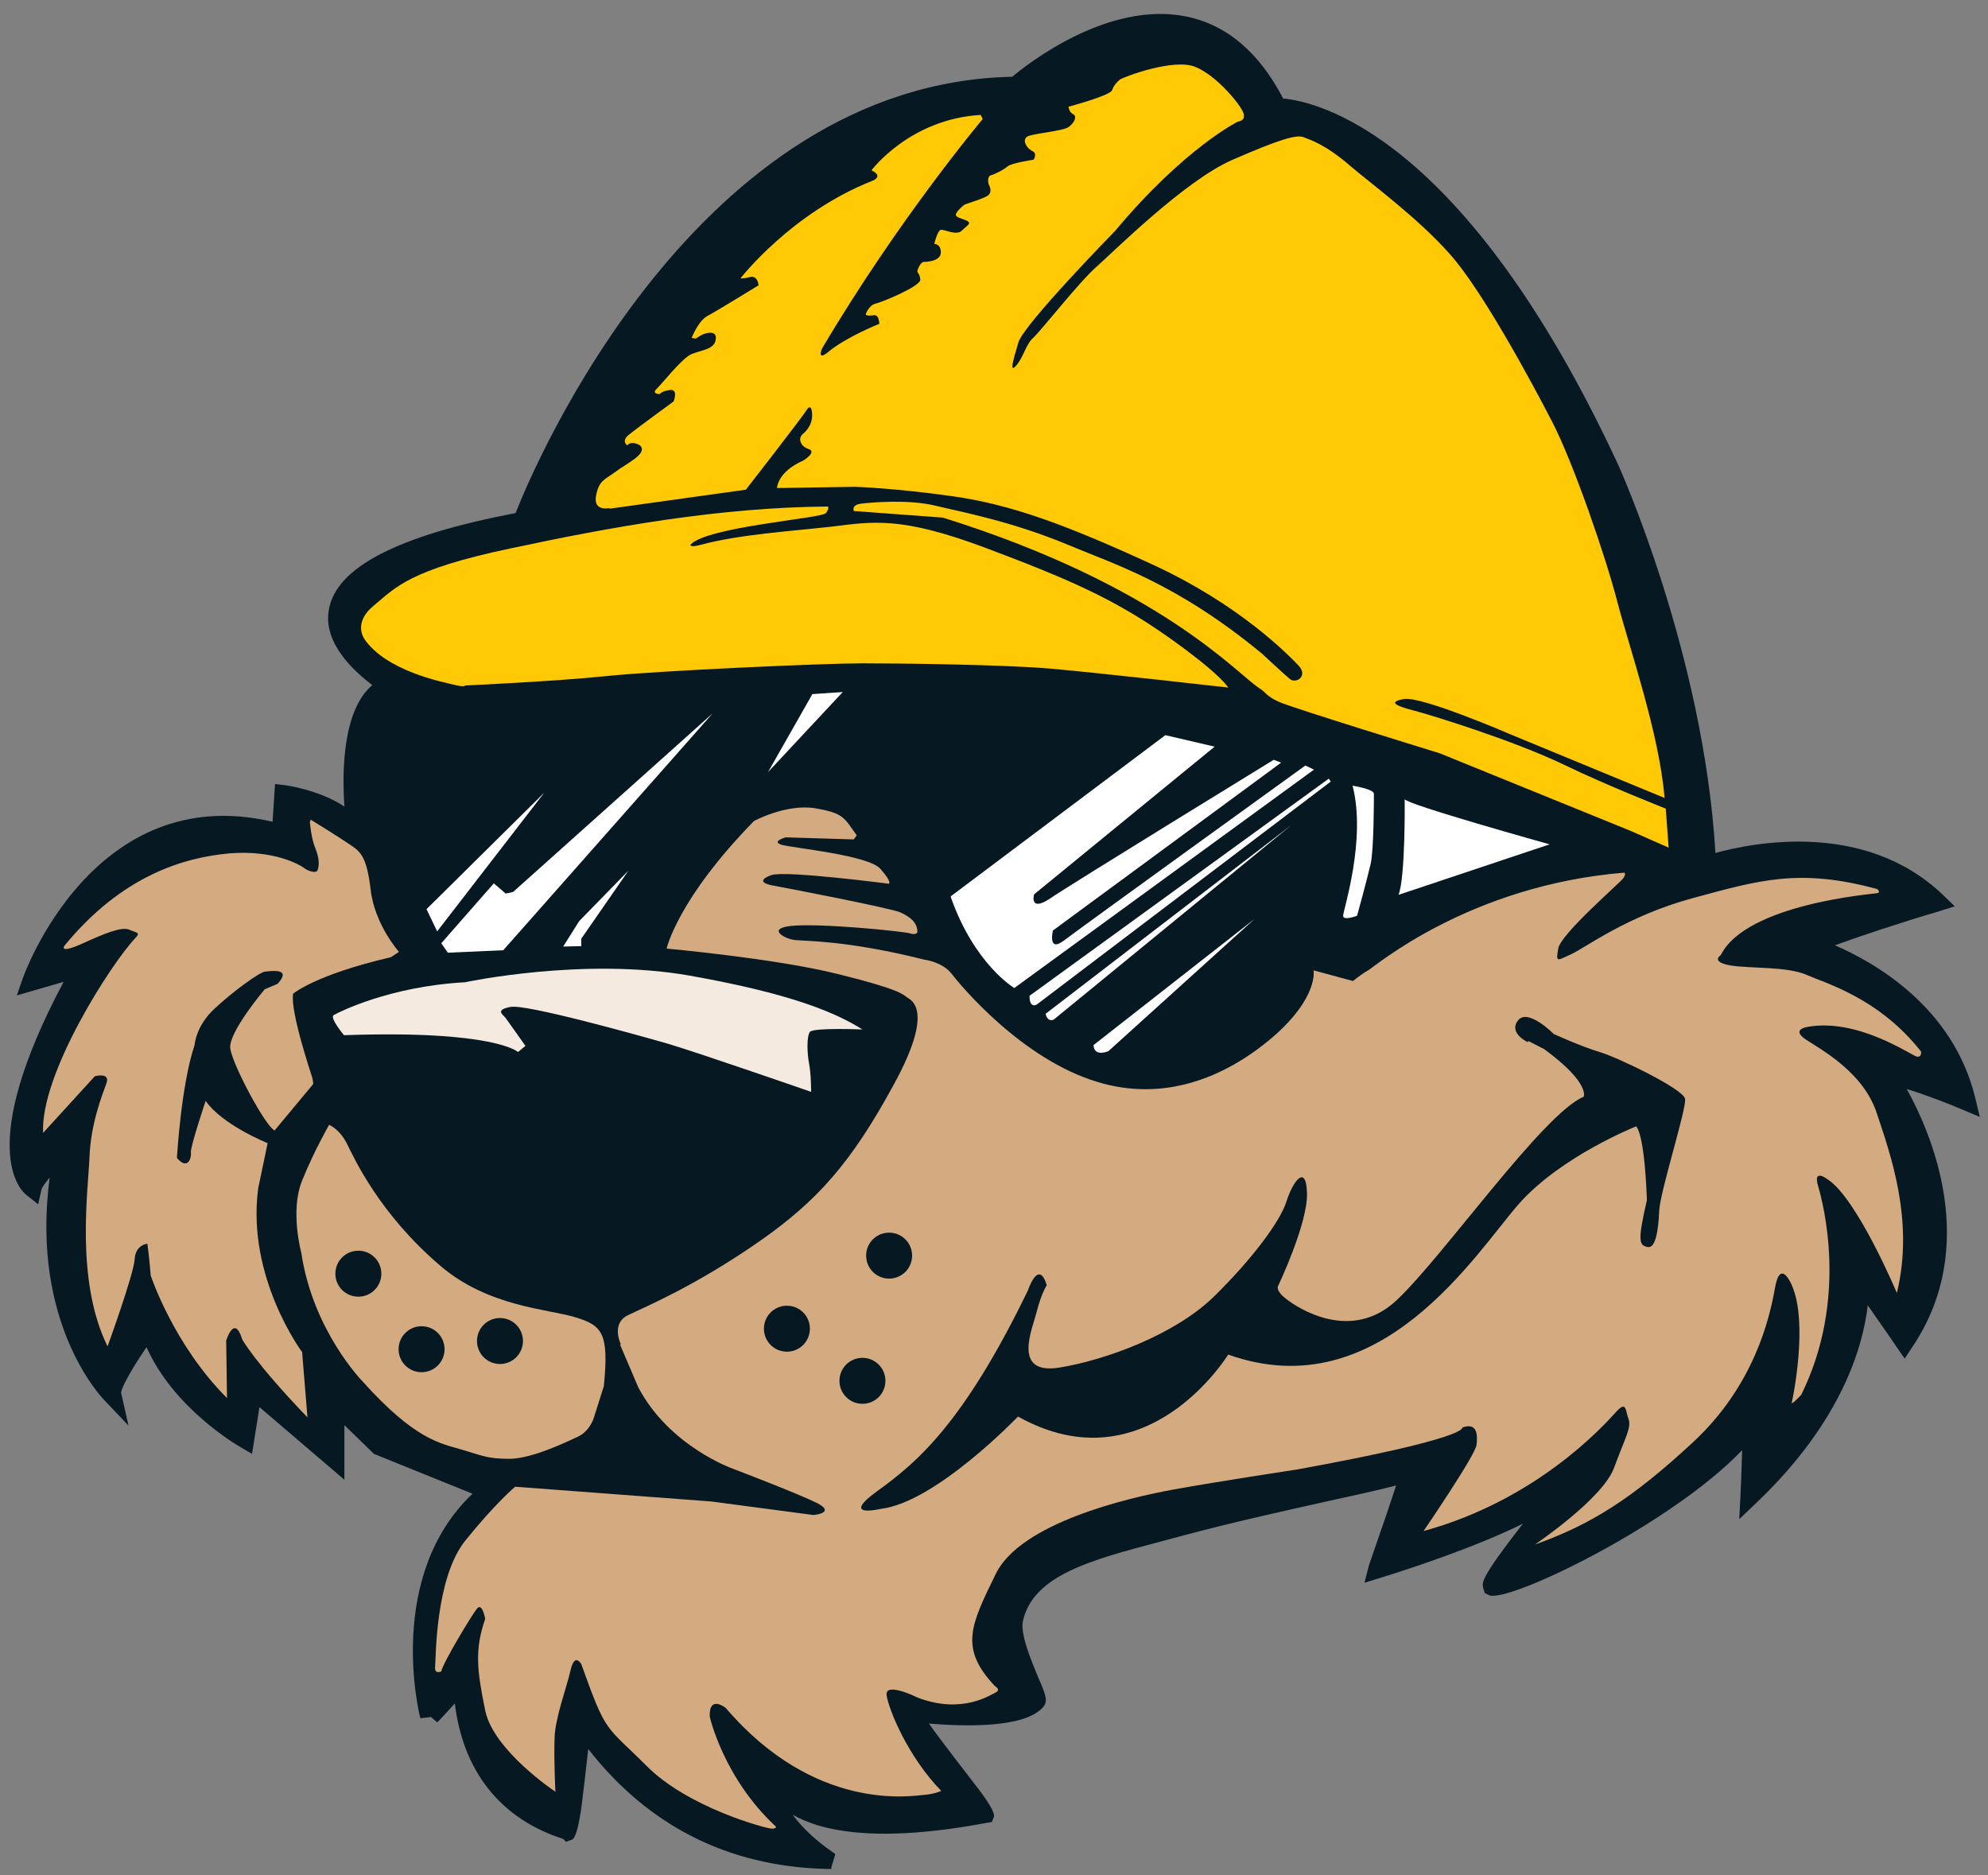 <?xml version="1.0" encoding="UTF-8"?><svg id="Layer_1" xmlns="http://www.w3.org/2000/svg" viewBox="0 0 48.43 45.68"><rect x="0" y="0" width="48.43" height="45.68" fill="#808080" stroke="none"/><defs><style>.cls-1{fill:#061922;}.cls-1,.cls-2,.cls-3,.cls-4,.cls-5,.cls-6{stroke-width:0px;}.cls-2{fill:#000;}.cls-3{fill:#f4eadf;}.cls-4{fill:#d4ab80;}.cls-5{fill:#ffc905;}.cls-6{fill:#fff;}</style></defs><path class="cls-1" d="M14.22,42.07c-.11-.15-.31,2.59-.36,2.54-.05-.05-2.5-.48-2.57-3.66,0,0-.8.87-.8.87,0,0-.91-3.59,1.49-5.49l-2.68-1.06-1.12-1.08v1.38l-2-1.71-.2,1.21s-1.84-1.05-2.33-2.73c0,0-.98,1.35-.92,1.64,0,0-1.97-2-1.15-5.94,0,0-.72.62-.79.92,0,0-1.25-.98,1.25-5.39l-1.25.36s1.64-4.83,6.07-3.58l.06-.95s1.28.16,1.77.88c0,0-.46-3.12.82-3.55,0,0-4.47-2.56,3.22-4,0,0,3.84-10.51,12.02-10.61,0,0,4.27-3.77,6.37.53,0,0,3.94-.14,8.1,8.79,0,0,2.15,4.68,2.36,9.67,0,0,3.42-1.21,5.59.88,0,0-3,.9-3.07,1.08,0,0,3.1.92,3.79,3.74,0,0-1.46-.62-1.92-.62,0,0,2.46,3.47.43,6.48,0,0-.92-1.34-1.12-1.56,0,0,.32,2.5-2.65,5.33,0,0,.09-1.82,0-1.7-1.5,2.02-6.03,4.03-6.27,3.91-.19-.09,1.96-2.67,1.81-2.5-.84.92-4.52,2.04-4.6,2.07,0,0,.84-2.38.76-2.36-.83.28-3.28.71-5.62,1.34-1.95.53-3.72.86-4.02,2.25-.14.63.63,1.89.54,1.99-.37.43-1.85.42-2.98.28-.27-.03,1.8,2.46,1.75,2.47-5.02.93-5.15-.98-5.18-.76-.12.88,1.27,1.85,1.27,1.85-3.8-.1-5.49-2.7-5.87-3.23Z"/><path class="cls-1" d="M20.26,45.53h-.18c-2.35-.07-4.29-1.05-5.75-2.92-.04.32-.08.74-.12,1.04q-.12,1.11-.28,1.17l-.14.05-.07-.07c-1.53-.49-2.44-1.65-2.64-3.3-.2.22-.41.45-.43.46l-.15-.13-.26.03c-.04-.15-.84-3.46,1.27-5.47l-2.4-.97-.72-.7v1.33l-2.07-1.77-.18,1.14-.29-.17c-.07-.04-1.62-.94-2.28-2.43-.33.48-.61.97-.62,1.11l.18.8-.58-.61c-.08-.08-1.81-1.89-1.34-5.43-.11.13-.19.24-.2.29l-.08.36-.29-.23c-.14-.11-1.24-1.15.91-5.19l-1.14.33.15-.43s1.69-4.83,6.08-3.8l.06-.92.25.03s.83.11,1.44.52c-.06-.87-.04-2.35.68-2.96-.45-.34-1.2-1.02-1.06-1.83.17-1.03,1.66-1.81,4.55-2.36.47-1.2,4.41-10.47,12.1-10.63.39-.33,2.34-1.85,4.23-1.47.99.2,1.78.87,2.37,2,.79.07,4.4.83,8.16,8.92.02.05,2.08,4.59,2.37,9.46.91-.25,3.64-.8,5.54,1.02l.29.28-.38.12c-.95.28-1.97.62-2.54.83.95.41,2.88,1.49,3.42,3.72l.11.46-.43-.18c-.37-.16-.93-.37-1.35-.5.6,1.08,1.79,3.83.14,6.28l-.19.29-.2-.29c-.2-.3-.48-.69-.7-1.01-.11.97-.61,2.81-2.71,4.81l-.42.4.03-.58c.02-.38.03-.79.04-1.1-1.75,1.83-5.74,3.75-6.17,3.53l-.1-.05-.04-.13c-.03-.13-.05-.25.97-1.56-1.13.56-2.64,1.06-3.41,1.3l-.45.14.11-.43c.25-.72.52-1.5.66-1.94-.42.11-1.01.24-1.7.39-1.03.23-2.3.51-3.53.84l-.52.14c-1.66.44-3.09.81-3.34,1.93-.07.33.21.98.37,1.37.18.42.25.58.12.73-.45.52-1.94.47-2.78.4.28.4.8,1.06,1.08,1.43q.56.71.5.85l-.05.12-.13.02c-2.61.49-3.99.22-4.72-.2.25.35.63.67.9.86l.14.1-.1.33ZM14.41,41.93l.06.08c1.26,1.76,2.91,2.77,4.92,3-.42-.4-.88-1-.8-1.6l.02-.17.34-.08.11.19c.22.4,1.11,1.26,4.53.69-.07-.1-.16-.2-.24-.31-1.4-1.8-1.43-1.91-1.32-2.1l.08-.14h.18c1.26.16,2.35.1,2.7-.13-.03-.08-.08-.2-.12-.3-.21-.5-.5-1.18-.4-1.65.3-1.4,1.87-1.81,3.68-2.29l.51-.14c1.24-.33,2.52-.62,3.55-.84.93-.21,1.67-.37,2.05-.49l.14-.05.11.1c.12.12.15.15-.55,2.15,1.72-.56,3.54-1.3,4.05-1.86l.15-.17.18.14c.12.11.11.2.01.34h0s0,0-.01.01c-.04.05-.08.11-.14.17-.76.94-1.18,1.49-1.4,1.81,1.2-.45,4.44-2.08,5.64-3.7l.1-.14.17.05c.16.06.22.08.17,1.34,2.39-2.52,2.16-4.68,2.16-4.7l-.09-.72.49.53c.15.16.65.87.93,1.29,1.57-2.77-.59-5.88-.61-5.92l-.26-.37h.45c.33,0,1.06.26,1.55.45-.85-2.31-3.46-3.11-3.49-3.11l-.24-.07.08-.23c.04-.12.1-.28,2.81-1.1-2.04-1.58-5.01-.56-5.04-.55l-.3.1v-.32c-.23-4.89-2.34-9.54-2.36-9.59-3.99-8.56-7.77-8.65-7.87-8.65h-.15s-.07-.13-.07-.13c-.52-1.07-1.23-1.7-2.1-1.88-1.85-.37-3.88,1.41-3.9,1.42l-.07.06h-.09c-7.92.1-11.76,10.35-11.8,10.45l-.05.13-.13.03c-3.56.67-4.23,1.54-4.31,2-.11.67.8,1.36,1.16,1.57l.45.26-.5.17c-.89.3-.77,2.53-.66,3.29l-.43.17c-.29-.42-.95-.65-1.36-.74l-.07.98-.28-.08c-3.43-.97-5.09,1.86-5.61,2.99l1.34-.39-.29.5c-1.67,2.95-1.61,4.29-1.45,4.81.21-.27.51-.53.63-.63l.52-.45-.14.68c-.6,2.89.34,4.7.83,5.4.15-.32.43-.75.82-1.29l.28-.38.13.46c.35,1.18,1.41,2.04,1.93,2.4l.21-1.27,1.93,1.65v-1.43l1.48,1.44,3.02,1.19-.32.25c-1.76,1.4-1.63,3.81-1.49,4.8.12-.13.27-.3.48-.52l.39-.43v.58c.05,1.7.8,2.85,2.17,3.36.02-.19.05-.46.07-.69.17-1.67.19-1.72.4-1.77l.16-.04.11.14Z"/><path class="cls-4" d="M8.01,27.4s.26.1.44.46c.18.36.79,1.71,2.28,2.98,1.17,1,2.63,1.05,3.28,1.25.66.2.83.38.7,1.68l-.25.79s-.1.31-.38.44c-.28.13-1.13.54-1.67.54s-.67-.08-1.18-.23c-.51-.15-1.13-.24-2.41-1.67,0,0-1.2-1.23-1.48-3.12,0,0-.28-1.02.02-1.76.3-.74.66-1.36.66-1.36Z"/><path class="cls-4" d="M15.12,32.74s-.24-.5.18-.7c.41-.2,1.65-.71,3.26-1.84,1.33-.94,2.17-1.85,3.22-3.79.99-1.81.42-2.04.32-2.11-.1-.07-.18-.2-1.69-.57-1.51-.38-4.17-.62-4.17-.62,0,0,.26-1.2,2.13-3.11,0,0,.78-.42,1.48-.31.71.12.71.23,1.02.66l-.07.1-1.66-.05s-.36.1-.1.18c.26.08,2.12.25,2.41.59.3.34.2.36.2.36,0,0-2.53-.33-2.86-.21-.2.07-.33.18.02.25.34.06,2.92.56,3.13.66.21.1.41.23.41.48,0,0-.03.08-.18.03-.15-.05-2.23-.26-2.92-.18-.57.07-.13.31.1.34.23.03,1.26,0,3.17.48,0,0,.43.05.66.34.23.3,1.72,2.09,3.56,2.64,1.58.48,3.06-.07,4.25-1.08,1.14-.98,1.01-1.64,1.01-1.64l.96.26s.22-.18.37-.26c.15-.08,2.45-2.07,6.24-2.38,0,0,.05.02-.02.13-.07.11-1.53,1.36-1.59,1.72-.06.36-.03.29.33.13.36-.17,1.36-.93,2.95-1.36,1.59-.43,2.59-.74,4.49-.22,0,0,.1.08,0,.1-.1.02-3.19.26-3.81,1.51,0,0-.26.16.23.25.49.08,1.38.02,1.86.23.48.21,1.77.57,2.79,1.87,0,0,.02.15-.11.12-.13-.03-1.44-.95-2.67-.72,0,0-.4.06-.02.31.38.25,1.4.8,1.72,1.79.33.99.92,2.62.49,4.38,0,0-.97-2.31-1.69-2.77,0,0-.36-.28-.23.16.13.44.74,2.77-.41,5.09,0,0-.25.27-.23.19.02-.08.41-1.94,0-2.86,0,0-.28-.68-.41.07-.13.74-.51,2.38-2,3.76-1.49,1.38-2.48,2-3.85,2.49,0,0,1.65-1.11,1.93-1.87.28-.76.43-.98.35-1.2-.08-.21-.04-.46-.33-.13-.3.33-1.92,2.12-4.66,2.87,0,0,1.27-1.86,1.29-2.1.02-.18.05-.57-.35-.42,0,0,.21.25-4.02,1.02,0,0-1.92.29-3.02.49-1.1.2-3.71.81-4.32,2.05-.61,1.25-.9,1.81-.02,2.74,0,0,.15.08.02.15-.13.06-.82.54-1.9.13,0,0-.82-.41-.76-.05.06.36.52,1.49,1.33,2.32,0,0-.16.08-.44.1-.28.02-2.63.43-4.81-2.12,0,0-.41-.33-.39.21,0,0,.33,1.49,1.61,2.68,0,0,.03.05-.1.05s-2.04-.51-3.05-1.53c-1.02-1.02-.97-.75-1.59-2.48,0,0-.16-.29-.26.15-.1.44-.38,1.17-.39,1.66-.02.49.02,1.3.02,1.3,0,0-1.51-1-1.71-1.98-.2-.98-.26-1.48,0-2.23,0,0-.07-.41-.2-.25-.13.16-.84,1.34-.87,1.53,0,0-.17.08-.15-.11.02-.2,0-2.15.73-3.07.74-.92,1.22-1.32,1.22-1.32l4.78.36,2.49.33s.55-.05.09-.29c-.46-.23-2.06-.84-2.06-.84,0,0-1.54-.54-2.3-1.98l-.44-1.03Z"/><path class="cls-4" d="M7.55,20.04s.03.38.13.62c.1.25.1.41.06.53-.03.11-.26.02-.34-.05-.08-.06-.71-.44-1.81-.35-1.1.1-2.61.53-4.02,2.25,0,0-.15.21.43-.05.57-.26.97-.42,1.15-.34.18.08.28.06.15.2-.59.62-2.32,3.31-2.25,4.75l1.26-1.38s.39-.11.28.18c-.11.3-.38.99-.41,1.79-.03.8-.35,3.01.44,4.61,0,0,.64-1.76.66-2.12.02-.36.31-.38.31-.38,0,0,.05.34.08.77,0,0,.55,1.68,1.86,2.99l-.02-1.4s.2-.66.39-.03c0,0,.31.57,1.59,1.9l-.13-1.59s-1.36-1.82-1.07-3.99l.23-1.1s-1.1-.44-1.51-1.03c0,0-.38,1.13-.36,1.26.02.13-.08.44-.34.13,0,0,.1-1.77.43-2.75,0,0,.03-.47.49-.89.46-.43,1.1-.89,1.23-.9.13-.01.67-.1.3.3l-.31.13s-.89,1.05-.84,1.44c.05.4.87,1.92,1.08,2l.94-1.13s0-.08-.03-.18c-.03-.1-.53-1.58-.46-2.02,0,0,.53-.46,2.38-.89l.2-.13s-.59-.66-.69-1.51c-.1-.85-.26-.94-.53-1.12-.26-.18-.93-.59-.93-.59l-.02.05Z"/><path class="cls-3" d="M8.38,25.22s-.36-.43-.25-.49c.12-.07,1.36-.7,3.2-.8,0,0,2.89-.62,5.48-.16,2.59.46,3.61.94,4.2,1.31,0,0-1.2-.05-1.28.06-.08.11-.07.51-.02.77.05.26.05.69.05.69,0,0-2.68-.93-3.48-1.17-.8-.23-3.46-.97-3.84-.9-.38.07-.2.18-.13.26.06.08.49.69.49.69l-.18.15s-.56-.54-4.25-.41Z"/><polygon class="cls-6" points="10.65 22.69 10.39 22.15 13.26 19.31 10.65 22.69"/><polygon class="cls-6" points="10.75 22.98 12.03 21.52 12.32 21.77 12.5 21.73 17.36 17.38 12.26 23.15 10.91 23.21 10.75 22.98"/><polygon class="cls-6" points="13.72 23.06 14.11 22.44 15.31 21.21 14.16 22.87 14.16 23.05 13.72 23.06"/><polygon class="cls-6" points="18.71 18.81 19.79 16.91 20.53 16.86 18.71 18.81"/><path class="cls-6" d="M23.17,21.83l5.22-3.92,1.2.28-4.4,3.6s-.12.44.39.1c.51-.35,5.45-3.38,5.45-3.38l.18.07-5.56,4.09s-.13.54.26.25c.39-.3,5.89-4.27,5.89-4.27l.21.1-7.3,5.32s-.97-.57-1.55-2.22Z"/><path class="cls-6" d="M25.08,24.26l7.29-5.29.05.07-7.16,5.43s-.18.12-.18-.21Z"/><path class="cls-6" d="M25.47,24.7l5.99-4.6-5.79,4.74s-.15.08-.2-.15Z"/><path class="cls-6" d="M26.64,25.46l3.92-3.07-3.56,3.22s-.35.15-.36-.15Z"/><path class="cls-6" d="M32.94,19.14s.53.08.53.2,0,1.36-.08,1.71c-.08.35-.33,1.26-.33,1.26,0,0-.34.13-.34,0s.57-1.85.23-3.17Z"/><path class="cls-6" d="M34.22,19.47s.02,1.9-.15,2.33l3.68-1.23s-3.48-.97-3.53-1.1Z"/><path class="cls-1" d="M21.01,33.08c-.31,0-.56.25-.56.56s.25.56.56.56.56-.25.56-.56-.25-.56-.56-.56Z"/><path class="cls-1" d="M19.17,31.81c-.31,0-.56.25-.56.56s.25.56.56.56.56-.25.56-.56-.25-.56-.56-.56Z"/><path class="cls-1" d="M21.66,30.03c-.31,0-.56.25-.56.56s.25.56.56.56.56-.25.56-.56-.25-.56-.56-.56Z"/><path class="cls-1" d="M37.22,25.39s-.48-.22-.24-.53c.24-.31.87.33.87.33,0,0,.68.31,1.12.44.44.13,2.04.9,2.08,1.14.04.24-.61,2.26-.63,2.73-.02.48-.09.92-.28.88-.2-.04-.26-.11-.02-1.14,0,0-.04-1.53-.26-1.8,0,0-1.82.72-2.85,1.88-1.03,1.16-3.37,5.01-7.09,3.68,0,0-1.99,3.26-5.12,1.51,0,0-2.01,2.1-3.35,2.25,0,0-1.01.24-.07-.44.94-.68,2.08-1.62,3.66-4.88,0,0,.26-.79.46-.13,0,0-.13.2-.24.63-.11.44-.61,1.55.53,1.38,1.14-.18,2.84-.81,3.78-1.73.94-.92,1.62-1.84,1.77-2.32.15-.48.48-.94.5-.2.02.74-.7,2.25-.7,2.25,0,0-.09.11.2.33.28.22,1.58,1.07,2.69.02,1.12-1.05,3.57-4.55,4.55-4.95,0,0,.17-.33-.96-1.16l-.39-.2Z"/><path class="cls-1" d="M12.18,32.11c-.31,0-.56.25-.56.56s.25.56.56.56.56-.25.56-.56-.25-.56-.56-.56Z"/><path class="cls-1" d="M10.27,32.31c-.31,0-.56.25-.56.56s.25.56.56.56.56-.25.56-.56-.25-.56-.56-.56Z"/><path class="cls-1" d="M8.73,30.47c-.31,0-.56.25-.56.56s.25.56.56.56.56-.25.56-.56-.25-.56-.56-.56Z"/><path class="cls-2" d="M9.38,15.04s1.93-1.05,3.28-1.21c0,0,.81-.02.63.07-.18.09-2.12.59-2.82.92-.7.33-.64.48-.81.55-.18.07-.5-.02-.29-.33Z"/><path class="cls-5" d="M14.83,12.38s-.38.08-.31-.3c.07-.38.21-.39.48-.59.26-.2.8-.44.59-.64,0,0-.2-.13-.31,0,0,0-.15-.1.03-.25.18-.15,1.1-.82,1.1-.82,0,0,.12-.3-.08-.28-.2.02-.26.1-.26.1,0,0-.2,0-.08-.12.12-.11.62-.75.85-.85.23-.1.54-.11.59-.33.05-.21-.11-.21-.23-.18-.12.03-.25.13-.25.13l-.1-.02s.16-.41.38-.53c.21-.11,1.25-.75,1.25-.75,0,0-.02-.25-.21-.2-.2.05-.23.03-.23.03,0,0,1.23-1.59,3.2-2.37,0,0,.31-.11-.01-.26,0,0,.93-1.25,2.66-1.35l.05.1s-2.04,2.42-3.92,5.6c0,0-.12.3.15.08.44-.37,1.25-.69,1.25-.69,0,0,0-.23-.13-.21-.22.03-.2-.03-.2-.03,0,0,.08-.21.23-.25.15-.03,1.12-.43,1.1-.59-.02-.17-.08-.15-.07-.22.02-.06.08-.21.16-.21s.41-.02.41-.23-.16-.21-.16-.21c0,0,.08-.33.16-.34.08-.02.38.15.51.02.13-.13.26-.18.11-.25-.15-.06-.28-.08-.25-.16.03-.08.15-.18.2-.22.05-.03.48-.15.58-.23.1-.08.05-.2.02-.26-.03-.07-.03-.21.05-.23.08-.02.31-.13.41-.22.1-.08.63-.16.63-.16,0,0,.1-.15-.03-.21-.13-.06-.26-.26-.13-.35.13-.08.87-.13,1.02-.24.15-.12.2-.26.1-.31-.1-.05-.11-.18-.11-.18,0,0,1.01-.27,1.06-.4.05-.13.11-.19.19-.26.08-.06,1.31-.53,1.84-.31.52.21,1.1.92,1.17,1.12.07.2-.13.21-.13.21,0,0-1.3.64-2.99,2.66,0,0-2.23,2.28-2.36,2.72-.13.44-.23.77-.05.56.18-.21.23-.51.41-.67.18-.16,1.12-1.36,1.53-1.72.41-.36,2.15-2.1,3.31-2.61,1.17-.51,1.56-.62,1.74-.56.18.07.54.18,1.13.69.55.47,1.65,1.27,2.44,2.16.78.87,1.99,3.11,2.5,4.1.51.99,1.3,3.28,1.58,4.37.28,1.08,1.03,3.23,1.15,4.78l-3.73-1.54s-2.17-.94-2.61-.87c-.44.07-.16.18.23.28.39.1,2.41.72,3.66,1.32,1.03.5,2.48,1.07,2.48,1.07l.07.95-.93-.41-4.65-1.89s-3.58-1.1-3.91-1.25c-.33-.15-.31-.23-.49-.34-.52-.33-2.39-2.49-7.7-4.15l-2.17-.16s-.07-.15.18-.18c.25-.03,1.15-.11,1.81.05.66.16,1.86.38,3.27.97,1.09.46,2.61.92,4.69,2.64,0,0,.46.43.67.61.15.13.46-.07.21-.33-.25-.26-1.43-1.48-3.56-2.46-2.13-.98-3.45-1.46-4.86-1.66-1.41-.2-2.38-.23-2.38-.23l-1.9.03s0-.39.64-.67c0,0,.34-.21.13-.28-.21-.07-.26-.26-.15-.36.12-.1.21-.23.23-.39.02-.16-.02-.38-.13-.2-.11.18-1.48,1.94-1.48,1.94l-3.3.46Z"/><path class="cls-5" d="M8.88,15.57s-.3-.39.23-.82c.52-.43.85-.87,3.33-1.39,2.48-.53,5.1-1,7.73-1.02,0,0,.04.04-.05.16-.1.13-2.9.33-3.3.77,0,0-.03.08.26,0,.93-.25,2.2-.33,3.18-.44.99-.12,1.67-.26,3.73.51,2.05.77,3.15,1.25,4.47,2.18,1.31.93,1.46,1.23,1.46,1.23,0,0-3.17-.36-4.32-.46-1.15-.1-3.66-.13-4.6-.13s-4.97.18-6.22.31c-1.25.13-3.45.23-3.45.23,0,0,0,.05-.28-.02-.28-.07-1.64-.33-2.18-1.12Z"/></svg>